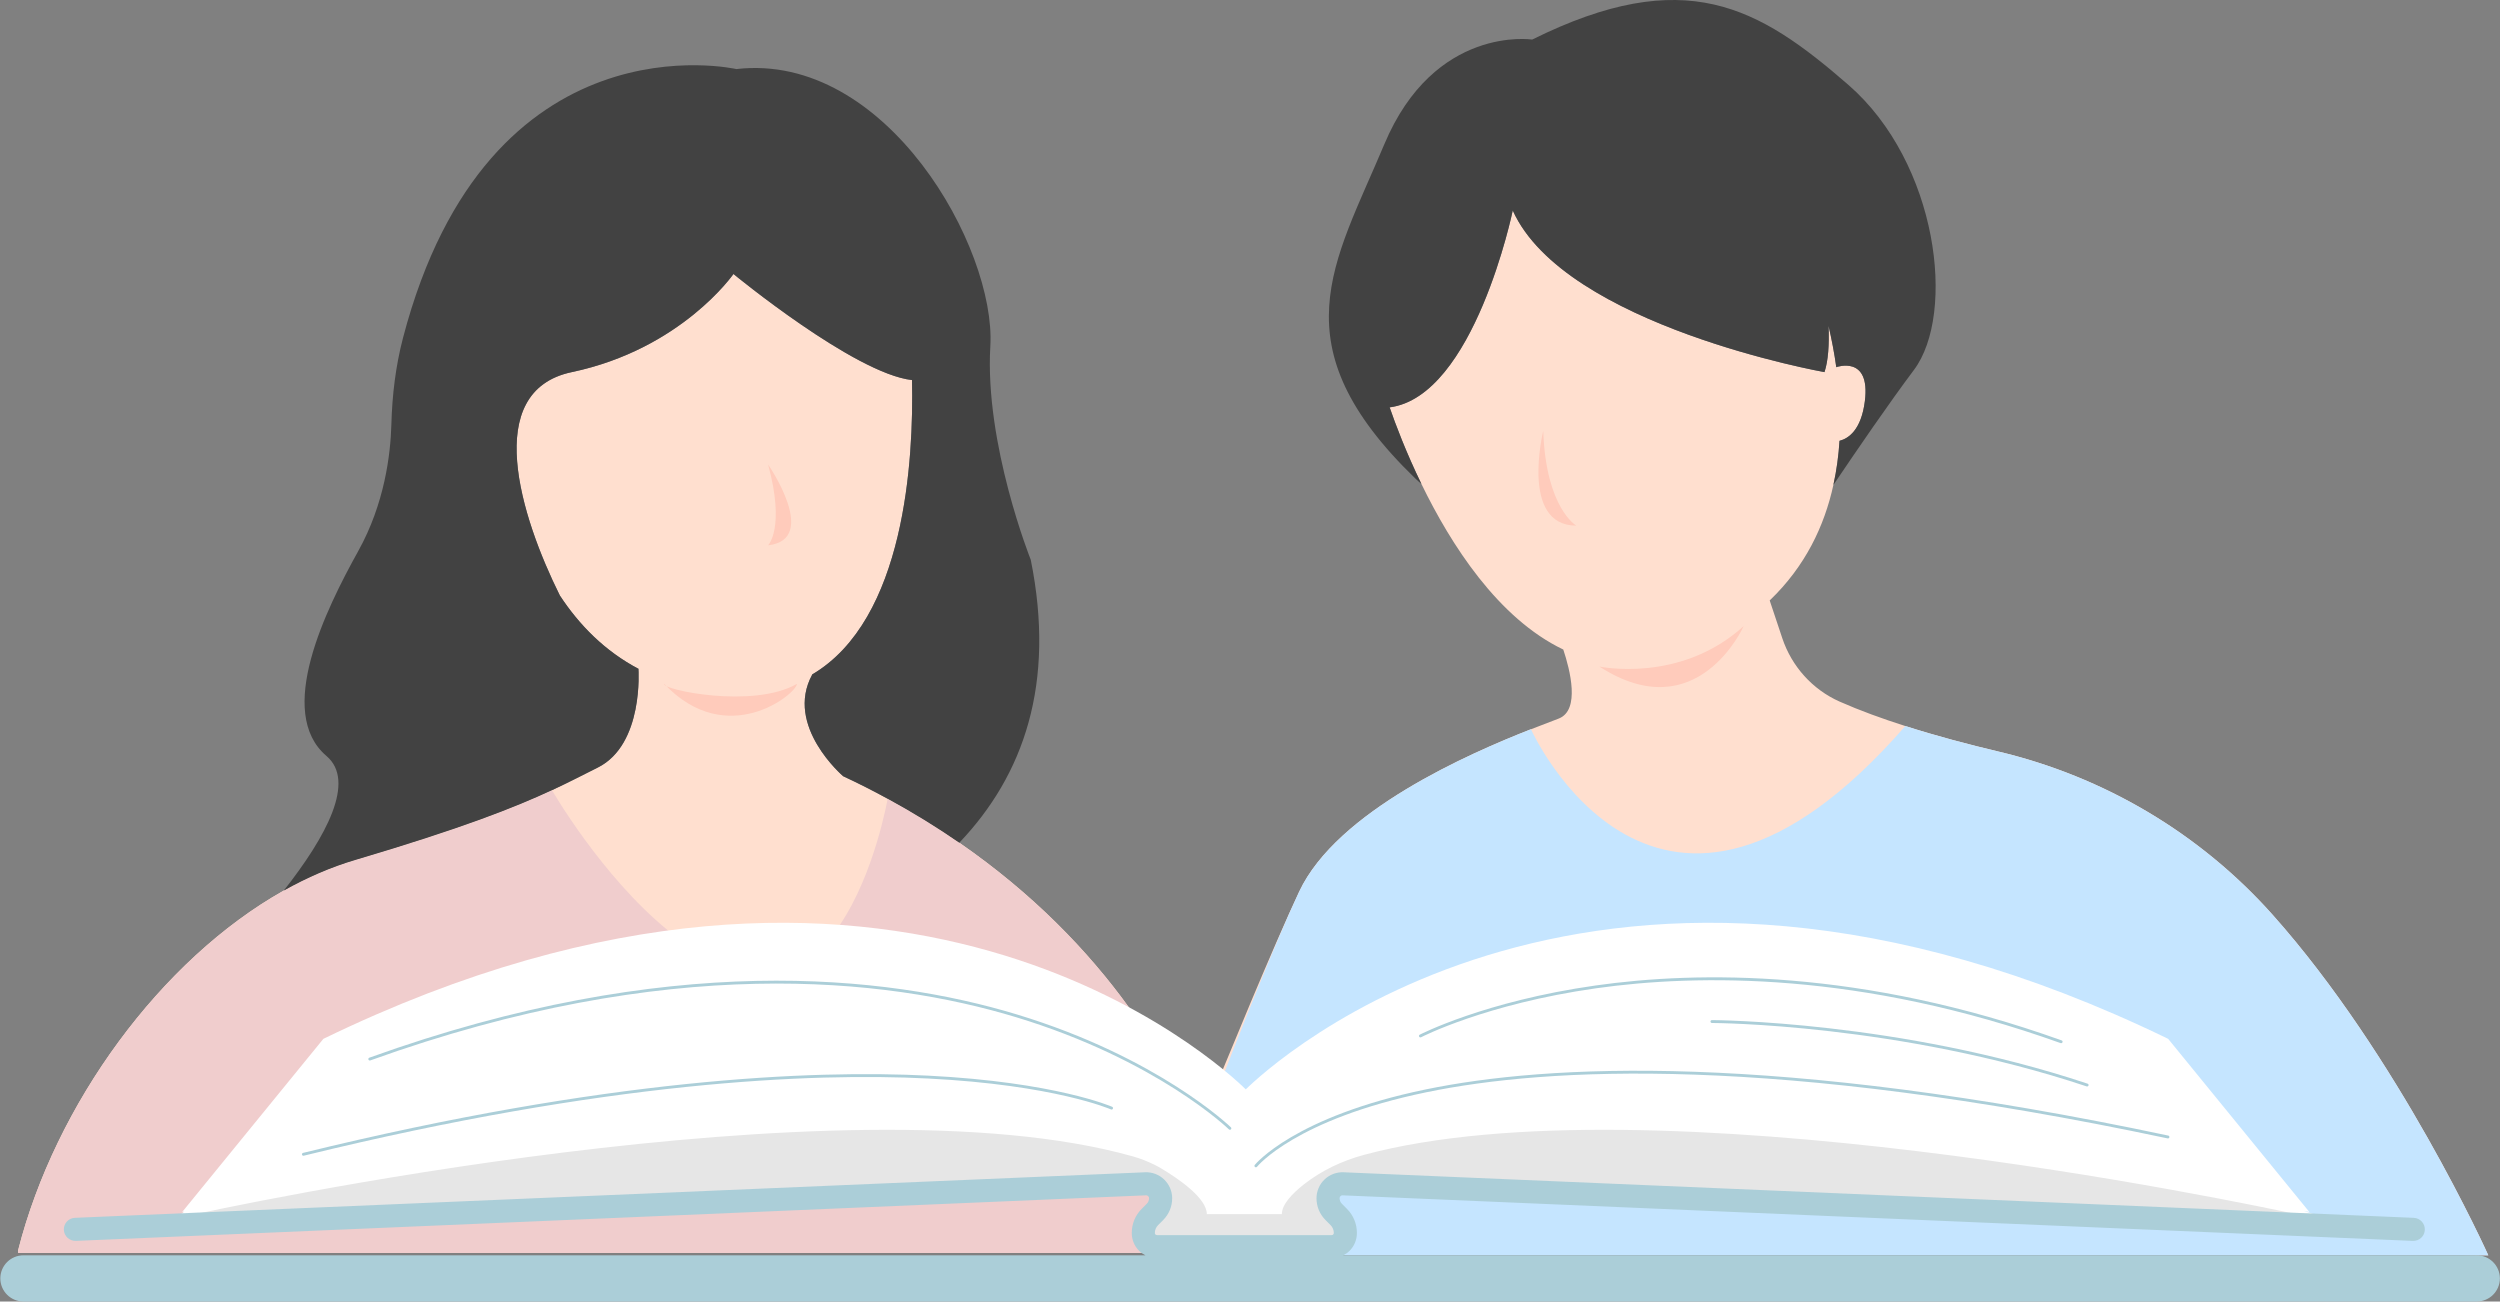 <svg xmlns="http://www.w3.org/2000/svg" x="0px" y="0px" width="100%" viewBox="0 0 200 104.121" style="vertical-align: middle; max-width: 100%; width: 100%;"><rect x="0" y="0" width="200" height="104.121" fill="#808080" stroke="none"/><path fill="#FFDFCF" d="M181.79,73.161c-5.801-6.498-13.477-11.041-21.954-13.046c-2.294-0.544-4.888-1.224-7.409-2.032   c-1.842-0.587-3.644-1.242-5.261-1.957c-2.172-0.966-3.832-2.817-4.585-5.076l-1.001-3.001l-0.004-0.013   c2.842-2.721,4.374-5.949,5.096-9.242c0.258-1.175,0.418-2.357,0.489-3.528c0.718-0.184,1.739-0.862,2.03-3.186   c0.461-3.695-2.28-2.709-2.28-2.709l-0.003,0.04c-0.162-1.176-0.38-2.292-0.621-3.329c0.056,1.481-0.026,2.783-0.328,3.688   c0,0-20.781-3.693-24.938-12.931c0,0-3.073,14.871-9.849,15.75c0.459,1.331,1.307,3.585,2.544,6.131   c2.358,4.854,6.132,10.749,11.347,13.243c0,0,0,0.001,0,0.001c0.544,1.626,1.361,4.831-0.348,5.514   c-0.406,0.162-1.196,0.453-2.239,0.863h-0.006c-4.912,1.931-15.493,6.522-18.536,12.991c-2.094,4.449-5.521,12.754-8.1,19.116   c0-0.001,0-0.001,0-0.002c-0.111-0.276-0.226-0.554-0.352-0.834c-0.336-0.783-0.71-1.584-1.125-2.406   c-1.072-2.12-2.407-4.36-4.06-6.638c-3.218-4.456-7.629-9.056-13.545-13.146c-0.002-0.001-0.004-0.003-0.006-0.004   c-1.766-1.22-3.671-2.398-5.714-3.511c-0.015-0.004-0.02-0.008-0.02-0.008c-1.139-0.625-2.327-1.226-3.56-1.802   c0,0-4.711-4.019-2.477-8.124v-0.004l-0.019,0c7.458-4.38,8.146-17.218,8.005-23.563c-4.605-0.518-14.284-8.486-14.284-8.486   s-4.157,6.004-12.931,7.85c-7.25,1.527-4.095,11.563-0.957,17.871c1.553,2.363,3.599,4.45,6.308,5.876l-0.021,0   c0,0,0.444,6.041-3.251,7.887c-1.168,0.583-2.285,1.169-3.667,1.812h-0.004c-2.988,1.39-7.195,3.053-15.725,5.579   c-1.944,0.576-3.859,1.406-5.729,2.454c-0.001,0-0.001,0.001-0.002,0.001c-9.832,5.527-18.269,17.068-21.252,28.787l-0.005,0.16   l91.197-0.439l1.099-0.004l3.501-0.019c0.022,0.014,0.046,0.083,0.074,0.171c0.037,0.146,0.079,0.336,0.116,0.336   c0.105,0,0.198,0.103,0.282,0.186c0.101,0.106,0.185,0.185,0.24,0c0.009-0.032,0.019-0.069,0.027-0.12v-0.005   c0.004-0.019,0.004-0.043,0.01-0.061c0.014-0.098,0.027-0.197,0.031-0.309c0.01-0.063,0.014-0.129,0.014-0.198   c0.01-0.189,0.01-0.397,0.005-0.619l101.029,1.312C199.065,100.426,191.903,84.494,181.79,73.161z"></path><g>
	<path fill="rgb(240,205,205)" d="M97.926,99.734c-0.018-0.208-0.041-0.416-0.065-0.624c-0.088-0.807-0.194-1.602-0.329-2.377    c-0.272-1.613-0.632-3.16-1.066-4.638c0-0.01,0-0.019-0.009-0.028c-0.144-0.397-0.295-0.798-0.461-1.214    c-0.047-0.135-0.103-0.272-0.163-0.407c-0.111-0.276-0.226-0.554-0.352-0.834c-0.336-0.783-0.71-1.584-1.125-2.406    c-1.072-2.12-2.407-4.36-4.06-6.638c-3.219-4.456-7.629-9.056-13.545-13.146c-1.768-1.221-3.675-2.401-5.721-3.515    c-0.014-0.004-0.019-0.008-0.019-0.008s-1.029,5.95-3.819,10.09c-0.088,0.128-0.175,0.258-0.268,0.382    c-1.657,2.295-3.897,3.921-6.863,3.427c-0.378-0.064-0.757-0.152-1.131-0.264c-1.915-0.558-3.773-1.695-5.49-3.1    c-5.325-4.345-9.282-11.22-9.282-11.22h-0.004c-2.988,1.39-7.195,3.053-15.725,5.579c-1.944,0.576-3.86,1.407-5.731,2.455    c-9.833,5.527-18.27,17.068-21.252,28.787l-0.004,0.16v0.045h96.531c-0.009-0.106-0.019-0.205-0.033-0.309    C97.939,99.864,97.935,99.798,97.926,99.734z"></path>
	<path fill="rgb(240,205,205)" d="M97.977,100.301v0.005c0.014,0.161,0.027,0.027,0.041-0.065h-0.045    C97.972,100.258,97.977,100.283,97.977,100.301z"></path>
	<path fill="rgb(240,205,205)" d="M98.017,100.241h0.024C98.031,100.117,98.027,100.167,98.017,100.241z"></path>
</g><g>
	<path fill="#424242" d="M82.46,44.779c0,0-3.694-9.237-3.233-17.087c0.462-7.851-8.312-23.552-20.319-22.167    c0,0-19.847-4.564-26.668,21.51c-0.591,2.258-0.867,4.584-0.93,6.917c-0.064,2.409-0.543,6.341-2.65,10.133    c-2.613,4.703-6.643,12.906-2.54,16.395c2.375,2.019-0.016,6.45-3.42,10.767c1.87-1.048,3.785-1.878,5.729-2.454    c8.529-2.526,12.736-4.189,15.725-5.579h0.004c1.381-0.643,2.499-1.229,3.667-1.812c3.695-1.846,3.251-7.887,3.251-7.887l0.021,0    c-2.709-1.426-4.754-3.513-6.308-5.876c-3.138-6.308-6.293-16.344,0.957-17.871c8.774-1.846,12.931-7.85,12.931-7.85    s9.678,7.969,14.284,8.486c0.142,6.345-0.546,19.183-8.005,23.563l0.019,0v0.004c-2.234,4.105,2.477,8.124,2.477,8.124    c1.232,0.576,2.42,1.177,3.56,1.802c0,0,0.005,0.004,0.02,0.008c2.042,1.112,3.948,2.291,5.714,3.511    C81.893,62.016,84.465,54.696,82.46,44.779z"></path>
	<path fill="#424242" d="M147.866,6.786c-7.184-6.248-13.074-9.679-25.29-3.621c0,0-7.816-1.186-11.833,8.382    c-4.019,9.569-8.561,16.049,2.484,26.734c0.159,0.154,0.325,0.291,0.488,0.438c-1.237-2.546-2.085-4.8-2.544-6.131    c6.775-0.879,9.849-15.75,9.849-15.75c4.157,9.237,24.938,12.931,24.938,12.931c0.302-0.906,0.384-2.208,0.328-3.688    c0.241,1.038,0.459,2.153,0.621,3.329l0.003-0.04c0,0,2.741-0.986,2.28,2.709c-0.291,2.324-1.313,3.002-2.03,3.186    c-0.071,1.171-0.231,2.354-0.489,3.528c1.86-2.76,4.477-6.58,6.438-9.19C156.494,25.097,155.051,13.034,147.866,6.786z"></path>
</g><path fill="#C5E5FF" d="M199.065,100.426H92.389c0,0,7.851-21.244,11.545-29.095   c3.043-6.469,13.624-11.06,18.536-12.991h0.006c0,0,10.095,22.513,29.951-0.258c2.521,0.808,5.115,1.487,7.409,2.032   c8.478,2.005,16.153,6.548,21.954,13.046C191.903,84.494,199.065,100.426,199.065,100.426"></path><path fill="#FFFFFF" d="M185.904,97.425l-1.611-0.564c0.295,0.064,0.457,0.101,0.457,0.101l-11.297-13.854   c-45.729-22.207-71.857,2.144-73.792,4.042c-1.935-1.898-28.063-26.249-73.792-4.042L14.574,96.961c0,0,0.057-0.013,0.163-0.036   l-0.625,0.5l77.122-2.771l1.453,0.62l-0.068,1.687l-1.121,1.32l0.761,1.406l11.904,0.508l2.771-0.924l0.447-1.544l-1.37-1.689   l1.385-1.384L185.904,97.425z"></path><g>
	<path fill="#FFCBBB" d="M53.135,54.708c-0.212,0.462,7.097,2.025,10.621,0C63.709,55.52,58.158,60.016,53.135,54.708"></path>
	<path fill="#FFCBBB" d="M127.948,53.323c0,0,6.464,1.385,11.545-3.234C139.493,50.089,135.798,58.402,127.948,53.323"></path>
	<path fill="#FFCBBB" d="M61.447,37.159c0,0,4.157,6.004,0,6.465C61.447,43.624,62.833,42.238,61.447,37.159"></path>
	<path fill="#FFCBBB" d="M123.459,34.47c0,0-1.875,7.582,2.645,7.58C126.104,42.05,123.669,40.66,123.459,34.47"></path>
</g><path opacity="0.1" d="M185.904,97.823l-1.611-0.564c-5.095-1.107-52.252-11.041-75.176-4.869c-1.743,0.471-3.395,1.25-4.812,2.365   c-0.949,0.748-1.758,1.609-1.758,2.375h-2.766h-0.004h-0.235h-0.226h-2.771c0-1.271-2.23-2.809-3.628-3.645   c-0.174-0.104-0.35-0.201-0.53-0.289c-0.007-0.004-0.014-0.008-0.021-0.012c-0.555-0.275-1.128-0.5-1.725-0.67   c-23.288-6.576-72.729,4.109-75.904,4.809l-0.625,0.5l77.122-2.771l1.453,0.621l-0.068,1.686l-1.121,1.32l0.761,1.406l11.904,0.508   l2.771-0.924l0.447-1.543l-1.37-1.689l1.385-1.385L185.904,97.823z" fill="#000000"></path><g>
	<path fill="rgb(171,206,216)" d="M166.971,86.919c-0.013,0-0.023-0.002-0.037-0.006c-15.046-5.016-29.832-5.074-29.98-5.074    c-0.063,0-0.115-0.053-0.115-0.116c0-0.063,0.052-0.115,0.115-0.115c0.148,0,14.971,0.06,30.054,5.086    c0.061,0.021,0.093,0.086,0.073,0.146C167.064,86.888,167.019,86.919,166.971,86.919z"></path>
	<g>
		<path fill="rgb(171,206,216)" d="M98.393,90.382c-0.029,0-0.058-0.011-0.081-0.033c-0.057-0.056-5.778-5.567-17.054-8.981     c-10.41-3.152-27.818-5.107-51.636,3.467c-0.06,0.02-0.126-0.01-0.148-0.069c-0.021-0.062,0.01-0.128,0.07-0.15     c23.883-8.597,41.349-6.629,51.794-3.464c11.326,3.432,17.078,8.978,17.134,9.034c0.046,0.045,0.046,0.118,0.002,0.162     C98.452,90.371,98.422,90.382,98.393,90.382z"></path>
		<path fill="rgb(171,206,216)" d="M24.272,92.459c-0.052,0-0.099-0.034-0.112-0.087c-0.016-0.063,0.023-0.126,0.085-0.141     c24.346-5.968,40.643-6.652,50.023-6.179c10.179,0.516,14.661,2.473,14.704,2.491c0.059,0.027,0.084,0.095,0.059,0.153     c-0.027,0.058-0.095,0.085-0.152,0.058c-0.045-0.019-4.5-1.962-14.646-2.474C64.87,85.808,48.604,86.5,24.3,92.457     C24.291,92.458,24.281,92.459,24.272,92.459z"></path>
		<path fill="rgb(171,206,216)" d="M100.471,93.384c-0.026,0-0.051-0.007-0.072-0.025c-0.049-0.039-0.059-0.111-0.02-0.161     c0.031-0.039,3.15-3.87,13.691-6.047c9.702-2.002,27.883-2.987,59.39,3.695c0.063,0.012,0.103,0.074,0.089,0.137     s-0.072,0.104-0.138,0.089c-31.469-6.675-49.614-5.694-59.294-3.693c-10.459,2.16-13.526,5.923-13.556,5.962     C100.538,93.369,100.504,93.384,100.471,93.384z"></path>
		<path fill="rgb(171,206,216)" d="M164.893,83.456c-0.013,0-0.026-0.002-0.04-0.006c-15.96-5.719-29.025-5.539-37.179-4.385     c-8.824,1.255-13.938,3.887-13.987,3.915c-0.058,0.029-0.127,0.008-0.157-0.049c-0.03-0.058-0.008-0.126,0.048-0.156     c0.052-0.026,5.2-2.678,14.064-3.936c8.179-1.162,21.285-1.342,37.289,4.393c0.061,0.021,0.091,0.088,0.07,0.147     C164.984,83.426,164.938,83.456,164.893,83.456z"></path>
		<path fill="rgb(171,206,216)" d="M198.143,100.426h-90.686c0.184-0.094,0.356-0.208,0.504-0.357c0.382-0.38,0.591-0.888,0.591-1.433     c0-0.73-0.284-1.419-0.802-1.933l-0.402-0.404c-0.116-0.116-0.182-0.272-0.182-0.439c0-0.08,0.04-0.136,0.072-0.167     c0.034-0.033,0.076-0.067,0.17-0.066l85.614,3.645c0.53,0.013,0.941-0.375,0.963-0.883c0.021-0.51-0.375-0.941-0.884-0.962     l-85.613-3.645c-0.556-0.028-1.119,0.185-1.527,0.577c-0.408,0.39-0.642,0.937-0.642,1.501c0,0.662,0.258,1.283,0.723,1.746     l0.401,0.403c0.169,0.168,0.261,0.392,0.261,0.627c0,0.048-0.018,0.092-0.05,0.126c-0.03,0.029-0.074,0.047-0.121,0.047H92.559     c-0.046,0-0.091-0.018-0.123-0.048c-0.03-0.032-0.048-0.076-0.048-0.125c0-0.236,0.093-0.459,0.261-0.628l0.401-0.401     c0.467-0.466,0.724-1.087,0.724-1.747c0-0.564-0.233-1.11-0.642-1.501c-0.408-0.392-0.965-0.605-1.527-0.577L5.992,97.426     c-0.51,0.021-0.906,0.452-0.884,0.962c0.021,0.509,0.459,0.901,0.961,0.883l85.614-3.645c0.082-0.001,0.143,0.039,0.17,0.066     c0.033,0.031,0.072,0.087,0.072,0.167c0,0.166-0.065,0.323-0.182,0.44l-0.401,0.403c-0.518,0.515-0.801,1.202-0.801,1.933     c0,0.544,0.208,1.051,0.586,1.431c0.149,0.15,0.323,0.265,0.507,0.359H1.875c-1.02,0-1.848,0.828-1.848,1.848     s0.828,1.847,1.848,1.847h196.268c1.021,0,1.847-0.827,1.847-1.847S199.163,100.426,198.143,100.426z"></path>
	</g>
</g></svg>
